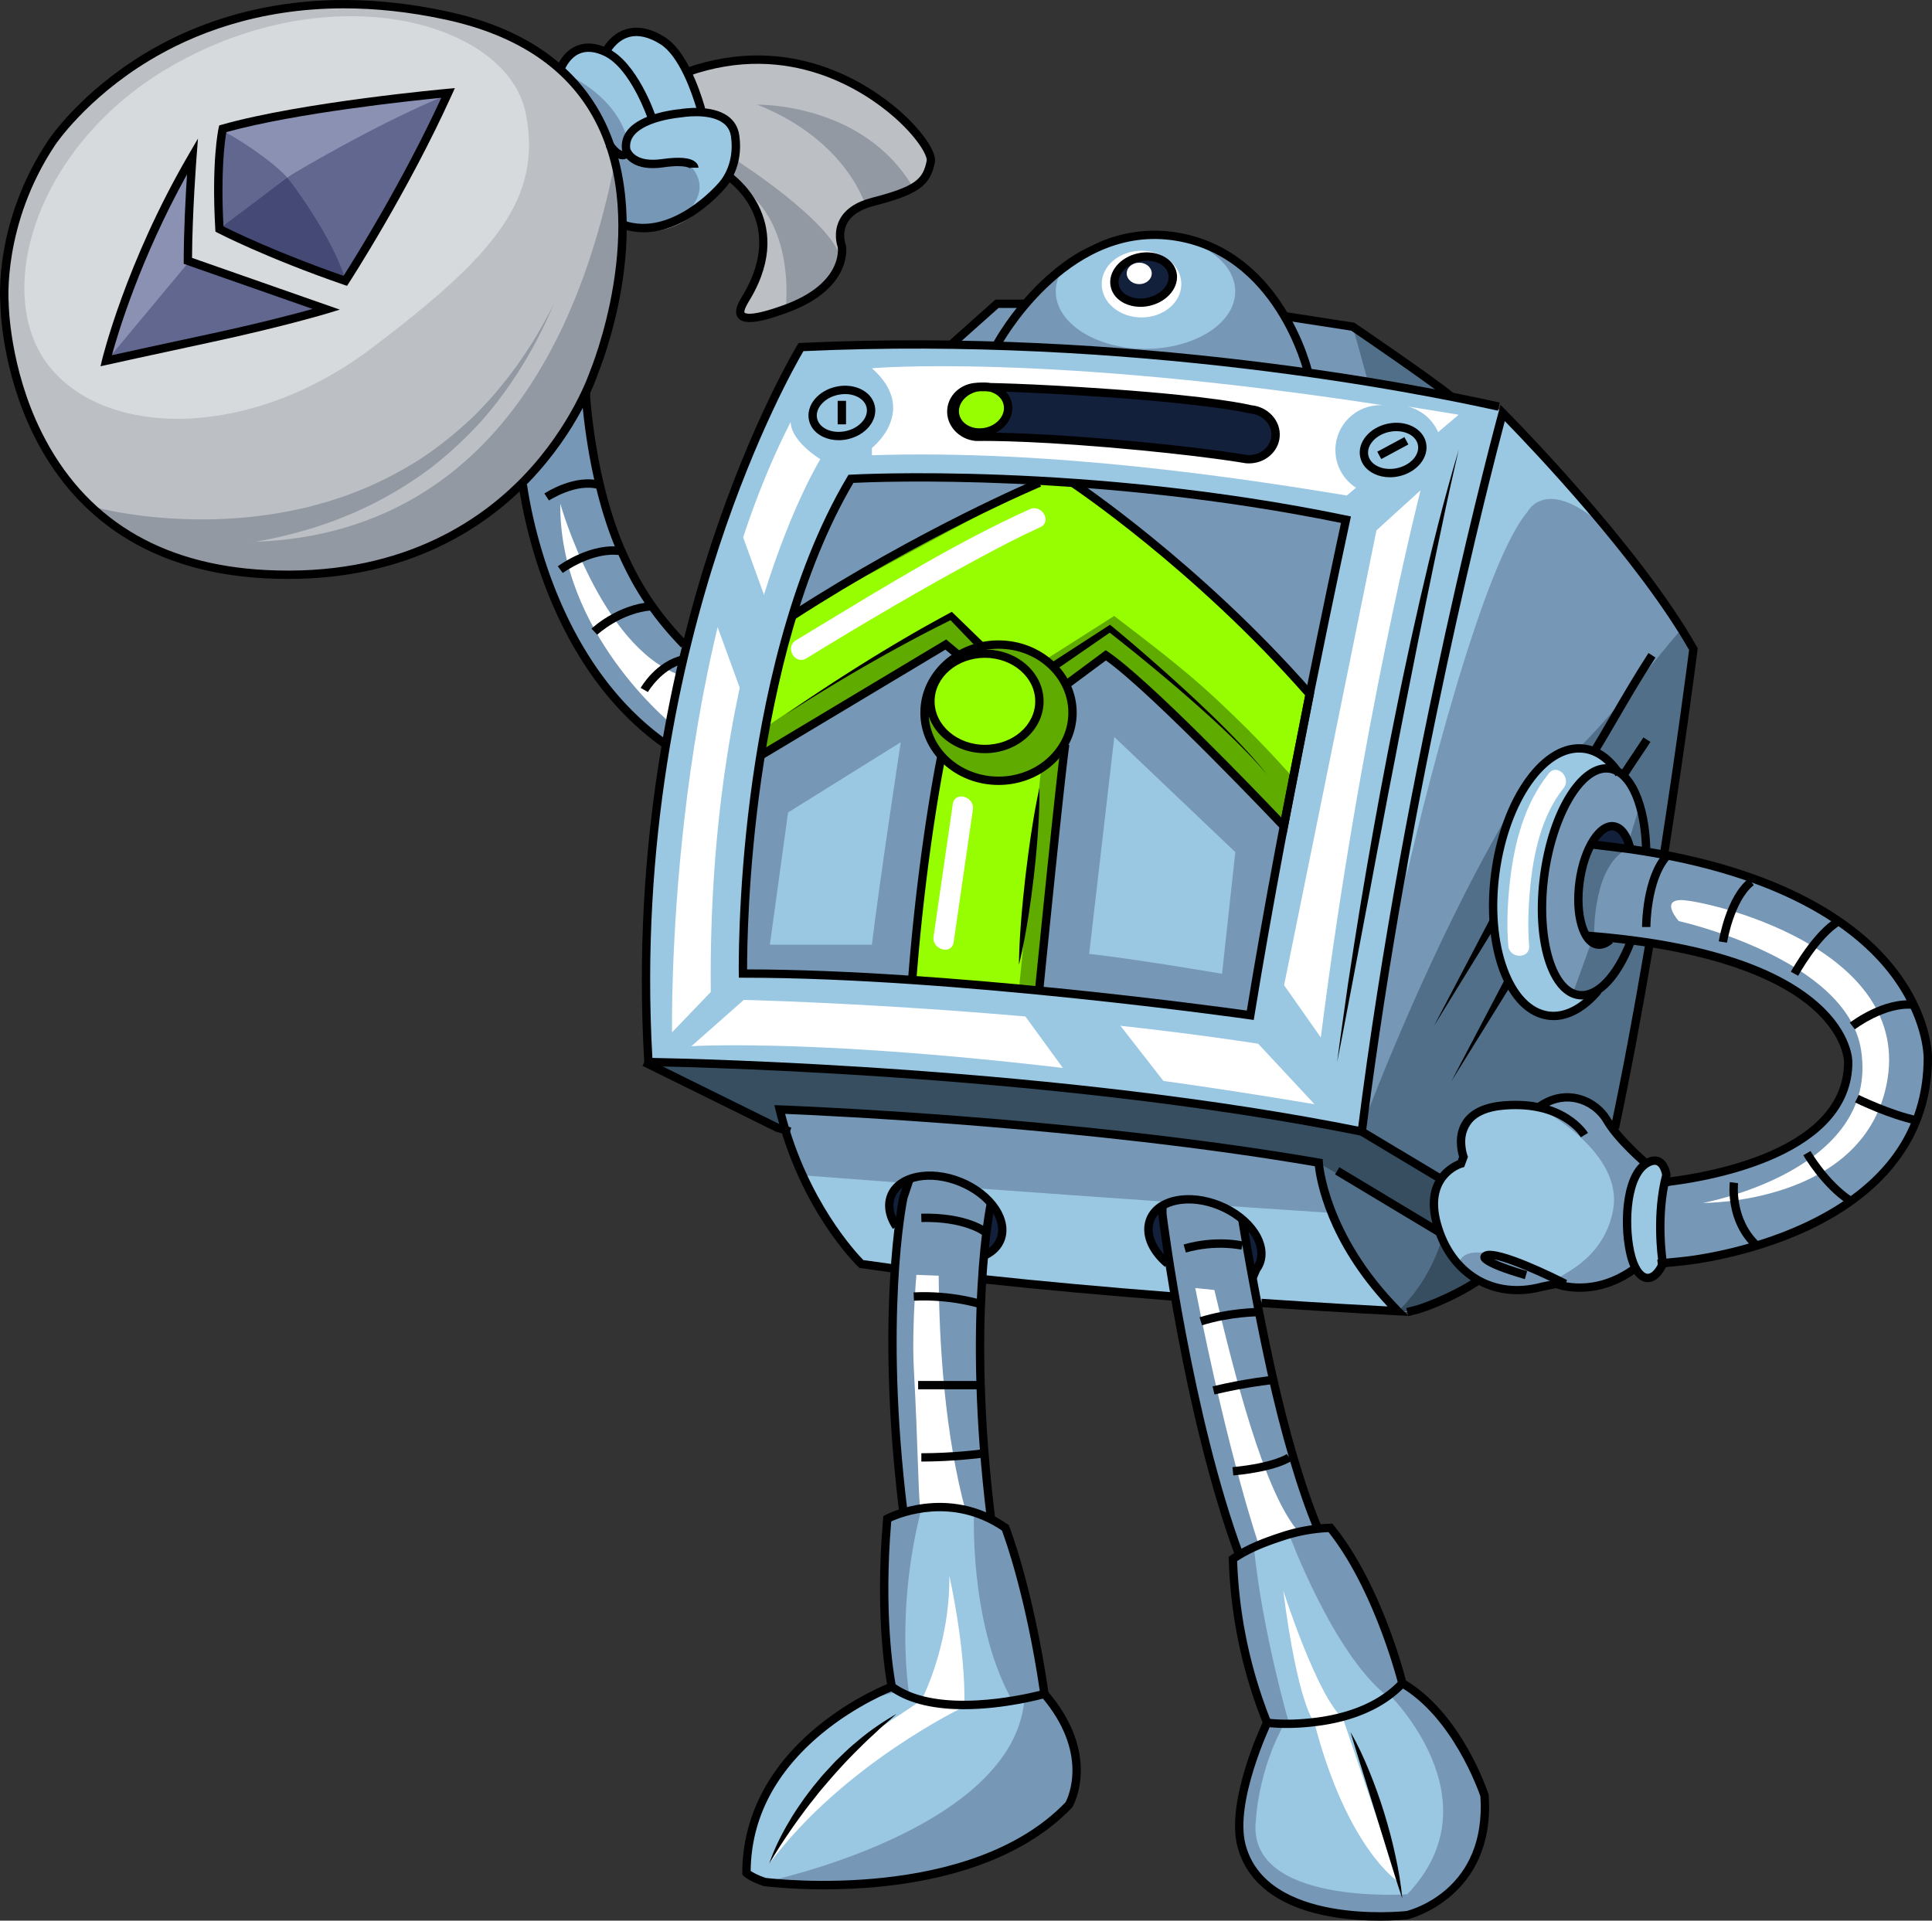 <svg id="Capa_2" data-name="Capa 2" xmlns="http://www.w3.org/2000/svg" viewBox="0 0 925.75 920.4"><rect x="0" y="0" width="925.75" height="920.4" fill="#333333" stroke="none"/><defs><style>.cls-2{fill:#96fe00}.cls-3{fill:#fff}.cls-4{fill:#374e60}.cls-5{fill:#7697b5}.cls-7{fill:#8b91b3}.cls-8{fill:#9399a3}.cls-10{fill:#526f89}.cls-11{fill:#626790}.cls-12{fill:#9ac7e2}.cls-14{fill:#13203c}</style></defs><g id="Capa_2-2" data-name="Capa 2"><path class="cls-5" d="M797.18 410.42s11.27-77.97 14.24-99.36c0 0-28.76-51.93-91.4-113.16l-4.31-3.57-22.34-4.19-45.17-33.59-32.65-5.04s-18.85-34.78-56.44-38.7c-39.74-4.14-67.68 32.78-67.68 32.78h-13.75l-21.87 19.49-72.02 1.26s-27.61 41.76-56.02 142.54c0 0-44.6-43.89-47-121.05 0 0-9.14 25.89-30.77 43.86 0 0 10.72 88.15 69.05 125.06 0 0-15.01 83.47-8.35 152.19l62.01 31.6 5.85 7.92s9.5 29.31 34.15 57.26l14.88 2.08s-3.23 66.06 5.27 116.97c0 0 19.39-7.47 41.95 2.72 0 0-10.82-75.9-2.63-114.36l90.03 8.21s9.98 62.25 31.57 123.79c0 0 15.54-9.42 37.57-12.94 0 0-21.87-52.06-26.92-107.79l69.89 4.38 33.62-14.89.82-.08c12.43 9.02 36.9 1.42 36.9 1.42 26.77 6.06 37.54-8.59 37.54-8.59 5.31 12.47 13.22 1.66 13.22 1.66l.16-2.95 1.88-.18s116.15-5.77 125.04-91.64c0 0 8.48-79.36-126.31-103.11Zm71 131.84c-20.71 19.1-66.29 23.9-69.72 22.74.41-12.16-6.57-9.52-10.67-6.95-.62-1.14-.56-1.88-.56-1.88l-13.41-15.64 16.42-87.84c39.35 2.53 69.64 21.85 69.64 21.85 52.99 33.38 8.3 67.72 8.3 67.72Z"/><path class="cls-5" d="M425.16 727.79s29.43-14.68 56.58 4.35c0 0 13.31 33.18 18.73 79.6 0 0 24.05 24.86 11.74 53.14 0 0-43.53 50.94-149.43 35.61l-5.08-2.97s-4.35-57.08 69.92-89.22c0 0-6.19-41.9-2.46-80.52ZM590.77 747.08s17.36-12.89 46.74-14.9c0 0 20.51 25.92 34.45 74.45 0 0 24.82 12.1 39.38 53.82 0 0 5.43 42.89-37.01 57.3 0 0-69.66 8-79.05-35.29 0 0-5.54-19.11 12.54-57.2 0 0-16.16-25.26-17.04-78.18Z"/><path d="M380.5 294.62s-9.94 22.45-16.28 68.5l88.97-54.23 6.16 5.15s-30.35 16.04-8.41 49.09c0 0-10.16 55.75-15.11 106.4l62.1 5.14 12.35-117.04s8.45-15.46.52-29.46l20.07-14s36.35 31.53 84.68 81.77l11.98-63.28s-61.15-66.85-111.9-100.17l-18.44-.79s-84.07 39.38-116.69 62.93Z" style="fill:#5fab00"/><ellipse class="cls-2" cx="471.88" cy="335.17" rx="26" ry="24"/><path class="cls-2" d="M368.88 347.17s54.02-37.14 85.01-50.57h2.94l12.72 14.57s13.32-8 31.32 5l33-21c14.65 11.3 32.14 24.24 48 39 14.76 13.73 24.9 24.25 36.56 37.16l9.09-38.67s-53.15-59.85-111.9-100.17l-18.44-.79-116.69 62.93-11.62 52.55Z"/><path class="cls-12" d="M715.72 194.32s-153.98-37.8-333.91-27.98c0 0-83.26 141.38-71.09 342.6 0 0 183.17 1.22 341.17 33.22 0 0 35.28-233.54 68.14-344.27l-4.31-3.57ZM598.56 486.84c-71.32-16.32-242.58-20.19-242.58-20.19-2.9-158.52 50.62-237.92 50.62-237.92 130.72-5.44 238.34 21.48 238.34 21.48l-46.38 236.64Z"/><path class="cls-2" d="m450.95 363.12-15.11 106.4 52.43 4.34 10.59-105.63s-27.84 15.84-47.9-5.11Z"/><path class="cls-12" d="M602.7 593.57s5.19 8.6-2.81 17.6l2.41 12.48c39.31 2.98 67.53 4.84 67.53 4.84-26.06-28.68-32.94-47.32-32.94-47.32-16.87-1.1-34.05-2.24-51.1-3.41 6.34 2.73 12.62 7.51 16.91 15.81ZM429.88 588.17s-9-8-2-18c.97-1.39 2.13-2.52 3.4-3.44-29.08-2.16-47.4-3.56-47.4-3.56 14 28 28.85 42.55 28.85 42.55 5.07.67 10.43 1.35 16.02 2.02l1.13-19.57ZM471.46 601.43l-.79 10.88c29.85 3 62.24 5.82 92.06 8.24l-3.23-14.95s-19.65-16.25.66-29.59c-33.73-2.34-66.1-4.67-93.69-6.68 5.5 3.15 11.04 7.74 13.81 14.27 0 0 4.76 12.11-8.81 17.84ZM773.81 368.03s-27.5-2.23-33.71 50.45c0 0-6.29 67.19 23.75 56.93 0 0-14.96 22.75-34.96 3.75s-12.01-63.22-12.01-63.22 6.84-53.78 39.43-56.78c0 0 10.44-2.27 17.51 8.87ZM466.72 724.76s-2.35 51.33 17.16 88.12c0 0-18.62 11.21-48.06 0 0 0-7.25-39.4 5.66-89.81 0 0 14.57-3.21 25.24 1.69ZM617.74 735.38s21.07 57.21 47.1 77.5c0 0-11.24 13.1-47.1 13.2 0 0-12.86-43.91-16.92-84.65l16.92-6.05Z"/><path class="cls-12" d="M366.4 901.88s119.48-24.71 124.48-87.71c0 0-47 .13-59.16-3.15-6.84-1.85-70.22 19.87-74.03 86.51l8.7 4.35ZM664.88 811.17s53 51 9.44 96.59c0 0-77.44 5.41-72.53-35.58 0 0 .94-23.82 14.02-46.91 0 0 26.07.91 49.07-14.09Z"/><path class="cls-3" d="M649.74 233.72c-5.93-3.83-9.86-10.48-9.86-18.06 0-11.87 9.63-21.5 21.5-21.5.5 0 .98.04 1.47.07-163.2-25.06-245.06-17.76-245.06-17.76 22.91 20.31 0 38.19 0 38.19v3.5c86.27-2.83 177.13 10.97 227.56 19.29l4.39-3.73ZM689.1 207.1l9.84-8.35c-8.33-1.4-16.49-2.72-24.47-3.96 6.58 1.6 11.98 6.22 14.64 12.31Z"/><ellipse class="cls-12" cx="548.88" cy="139.67" rx="43" ry="27.5"/><path class="cls-14" d="m429.88 588.17 5.95-23.17s-16.95 7.17-5.95 23.17ZM471.46 601.43l3.37-25.8s15.2 19.06-3.37 25.8ZM556.14 577.76s-14.04 12.26 3.35 27.83l-3.35-27.83ZM595.27 583.81l5.61 27.35s11.78-12.71-5.61-27.35Z"/><path class="cls-10" d="m376.01 540.54-2.4-8.86s168.23 8.3 257.75 25.39l12.96 6.09 45.45 27.3s-5.73-17.63.69-25.46l-38.58-22.83s-173.34-31.45-341.17-33.22l65.29 31.6Z"/><path class="cls-10" d="M631.36 557.08s6.4 49.3 42.96 71.7c0 0 19.68-4.18 33.62-14.89 0 0-15.28-9.12-18.17-23.42 0 0-41.93-26.47-58.41-33.38Z"/><path class="cls-4" d="m310.72 508.94 65.29 31.6-2.4-8.86s135.23 5.3 257.75 25.39l58.41 33.38s-6.73-15.63.69-25.46l-38.58-22.83s-96.34-26.45-341.17-33.22Z"/><path class="cls-14" d="M470.28 209.3s73.11 2.68 127.85 10.77c0 0 15.42-1.4 13.09-12.15s-11.06-11.64-11.06-11.64-81.65-11.61-122.46-9.36c0 0 14.98 11.52-7.42 22.38Z"/><path class="cls-10" d="m648.21 156.55 7.32 26.44 37.85 7.15-45.17-33.59z"/><path class="cls-3" d="m581.88 618.17-9.15-.92c16.22 82.28 30.54 123.3 30.54 123.3l19.13-6.27c-16.74-18.98-31.01-76.09-40.52-116.11ZM439.1 610.91c-1.33 16.79-1.86 33.31-1.21 45.26 2 37 1.9 53.78 3 67 .11 1.36 9.4-.71 16.46.49 3.34.57 5.54 1.11 5.54 1.11-10.29-37.6-12.89-81.29-13.1-113.44l-10.69-.41ZM268.47 241.39s19.26 68.12 56.83 81.95l-3.74 23.38s-53.68-43.55-53.09-105.33ZM804.42 441.4s-8.91-9.92 1-10.08c10.46-.16 112.5 22.17 98.46 88.84-12 57-87.9 56.3-87.9 56.3s84.84-15.29 75.78-73.29c-6.88-44-87.34-61.77-87.34-61.77Z"/><ellipse class="cls-2" cx="469.88" cy="196.03" rx="14" ry="11"/><path class="cls-10" d="M771.1 364.87c18.21 9.71 16.79 43.29 16.79 43.29l8.3 1.66c8.83-55.19 15.24-98.77 15.24-98.77l-5.77-9.55c-16.76 19.66-31.76 39.66-49.76 57.66 8-1 15.21 5.71 15.21 5.71ZM781.07 450.5a27.1 27.1 0 0 1-.53 2.2c-3.74 13.2-16.7 22.72-16.7 22.72-8.04 14.25-24.98 10.58-24.98 10.58-37.01-15.17-18.85-90.06-18.85-90.06 1.03-2.34 2.06-4.52 3.09-6.59-40.47 68.96-71.22 152.83-71.22 152.83l38.58 22.83 83.35-24.46c5.27-28.1 10.69-59.5 15.71-89.83-4.7 1.05-8.46-.21-8.46-.21Z"/><path class="cls-12" d="M798.46 566.57s-.77-13.62-10.67-8.51l-16.9-17.89s-8-21-33-9c0 0-37-10.96-37 23 0 3-26.28 10.69-7.14 45.85 0 0 11.18 20.3 41.66 18.22l10.25-3.01s19.18 7.2 37.21-6.93c0 0 9.4 11.24 13.71-2.95 0 0-1.54-24.38 1.88-38.78Z"/><path class="cls-3" d="M614.88 762.17s16.14 50.5 28.57 61.25l26.73 78.46s-24.6-15.52-40.45-76.62c0 0-7.85-8.09-14.85-63.09ZM368.58 893.17s18.99-44.62 63.15-71.81l9.75-6.56s13.77-25.96 13.41-59.64c0 0 8 35 7.18 62.69 0 0-57.79 27.32-93.49 75.32ZM378.88 202.17s-1 8 14.19 17.91c0 0-54.19 87.09-52.49 255.29l-18.56 19.34s-3.14-175.54 56.86-292.54ZM629.88 529.17l-27-29c-117-18-246.49-21-246.49-21l-25.08 22.17s96.58-6.17 298.58 27.83Z"/><path class="cls-12" d="m485.7 479.37 28.17 38.69 50.56 8.88-35.5-45.57-43.23-2zM361.53 348.98l-19.87-54.5 13.22-40.31 16.71 46.05-10.06 48.76zM673.88 419.93s33.17-145.63 58.09-174.7c0 0 9.77-19.88 41.84 12.03l-53.79-59.37s-39.14 148.8-46.14 222.04Z"/><path class="cls-3" d="m659.53 254.17 21.17-19.24s-28.81 112.24-47.81 262.24l-17.6-25.05 44.25-217.95Z"/><ellipse class="cls-3" cx="546.97" cy="136.14" rx="19.08" ry="15.98"/><ellipse class="cls-14" cx="548.38" cy="133.67" rx="14.5" ry="11.5"/><ellipse class="cls-3" cx="545.88" cy="131.02" rx="6" ry="5.14"/><path d="M8.16 102.99s12.6-59.65 90.16-89.24c0 0 92.74-36.37 170.15 19.52l60.72 1.26s72.44-26.8 116.56 40.42c0 0 3.94 17.03-33.97 24.13 0 0-10.89 3.85-8.4 18.97s-16.21 29.47-45.86 34.29c0 0-7.61.83 5.87-22.17 0 0 10.25-28.34-15.64-44.67 0 0-19.93 35.58-49.41 22.13 0 0 2.07 93.59-65.2 138.57S93.15 269.89 93.15 269.89s-63.18-6.06-86.73-94.39c0 0-11-32.68 1.72-72.5Z" style="fill:#bcbfc4"/><path class="cls-12" d="M268.47 33.27s7.11-15.65 21.76-8.38c0 0 11.33-20.86 29.99-3.29 0 0 12.43 14.76 15.54 32.16 0 0 24.68-1.68 13.9 29.36 0 0-10.33 18.74-30.78 25.04s-20.52-.55-20.52-.55 1.7-48.24-29.89-74.35Z"/><path d="M81.99 31.77C17.62 68.82-3.75 139.43 22.82 174.57c26.57 35.14 96.12 36.99 155.36-7.8 59.25-44.8 81.7-71.6 73.75-112.4-8.43-43.28-91.89-67.53-169.94-22.6Z" style="fill:#d7dadd"/><path class="cls-3" d="M732.71 453.2c-.74-9.15-.39-18.48.47-27.6 1.56-16.53 5.43-34.62 16.02-47.89 3.97-4.98-3.06-12.1-7.07-7.07-11.71 14.68-16.47 33.15-18.58 51.5-1.18 10.24-1.66 20.78-.83 31.07.51 6.37 10.52 6.43 10 0Z"/><path class="cls-14" d="m781.07 406.25-18.51-2.01s12.7-19.9 18.51 2.01Z"/><path class="cls-10" d="M763.88 447.12s-.62-33.78 17.19-40.87l-18.51-2.01s-13.06 21.83-3.37 42.88c0 0 1.69 5.95 4.69 0Z"/><path class="cls-10" d="m785.51 386.62-4.44 14.49v5.14l8.46 1.97-4.02-21.6zM762.56 451.36l-8.82 24.39s19.52 6.09 27.33-25.25l-18.51.86Z"/><path class="cls-4" d="M669.82 628.49a82.001 82.001 0 0 0 14.06-18.32c3.61-6.41 5.84-12.4 7.25-17.24 1.2 2.66 2.93 5.63 5.05 8.87 3.09 4.7 7.29 9.94 11.76 12.08 0 0-20.18 15.94-38.12 14.61Z"/><path class="cls-3" d="M386.41 315.48c27.46-16.84 55.28-33.23 83.64-48.51 9.32-5.02 18.71-9.93 28.36-14.3 5.85-2.65.78-11.27-5.05-8.63-35.41 16.02-68.95 36.8-102.18 56.85-3.28 1.98-6.55 3.96-9.81 5.96-5.48 3.36-.46 12.01 5.05 8.63ZM456.97 451.49l9.21-63.54c.91-6.29-8.72-9.01-9.64-2.66l-9.21 63.54c-.91 6.29 8.72 9.01 9.64 2.66Z"/><path class="cls-11" d="M137.64 84.9s21.95 32.11 28.1 49.69l48.57-89.15s-33.91 10.21-76.67 39.47Z"/><path d="M104.59 109.9s17.31-13.76 33.05-25c0 0 21.45 27.61 28.1 49.69 0 0-50.94-18.45-61.15-24.68Z" style="fill:#454975"/><path class="cls-11" d="M104.59 109.9s24.81-18.26 33.05-25c0 0-12.76-14.74-31.76-22.74l-1.3 47.74Z"/><path class="cls-7" d="M137.64 84.9s42.59-25.7 76.67-39.47c0 0-64.92 4.23-108.42 16.73 0 0 19.01 9.98 31.76 22.74Z"/><path class="cls-11" d="M90.03 123.91s34.85 14.26 65.85 23.26c0 0-53.23 15.82-104.11 24.91 0 0 7.41-34.43 38.26-48.17Z"/><path class="cls-7" d="m92.38 76.67-2 49-39.52 47.5s13.52-55.5 41.52-96.5Z"/><path class="cls-8" d="M51.88 249.17s193 74 242.53-170.38c0 0 23.34 108.49-65.79 170.53 0 0-95.74 59.84-176.74-.16ZM352.6 76.67s45.51 28.99 50.4 47.24c0 0-3.01 15.91-26.56 24.08 0 0 6.21-47.17-28.67-62.5l4.84-8.83ZM362.88 50.17s50.76-1.13 74.7 39.77c0 0-3.41 2.32-22.62 9.13 0 0-8.67-31.65-52.08-48.9Z"/><path class="cls-8" d="M227.31 199.13c-7.84 7.55-16.29 14.4-25.27 20.41-9.1 5.85-18.66 10.89-28.59 15.01l-7.52 2.92-7.66 2.52c-1.27.44-2.56.79-3.86 1.14l-3.88 1.06c-2.57.76-5.21 1.29-7.82 1.88-10.48 2.29-21.13 3.73-31.82 4.39-10.69.66-21.42.56-32.07-.24-5.32-.42-10.63-.97-15.88-1.76-1.32-.18-2.62-.4-3.93-.62-1.31-.21-2.61-.44-3.9-.69-1.3-.23-2.57-.51-3.85-.77-1.23-.27-2.59-.58-3.61-.85l-.88 3.8c8.13 7.18 20.7 12.9 27.45 15.67 1.32.04 2.64.06 3.96.08 11.35.11 22.69-.5 33.92-1.93s22.35-3.67 33.22-6.79c2.71-.79 5.44-1.53 8.1-2.5l4.01-1.37c1.34-.45 2.67-.91 3.98-1.46l7.86-3.16 7.68-3.56a189.583 189.583 0 0 0 28.78-17.55c8.92-6.84 17.16-14.45 24.68-22.69 14.8-16.71 26.34-35.94 34.88-56.23-9.84 19.71-22.5 37.95-37.96 53.29Z"/><path class="cls-12" d="m377.61 389.34 54.01-33.67s-10.41 68.06-13.82 97.03h-48.91l8.72-63.36ZM521.88 457.16l12.05-104 57.99 55.17-6.35 58.31s-43.95-7.48-63.69-9.49Z"/><path class="cls-5" d="M299.27 109.29s22.61 1.88 32.2-10.22-2.27-21.08-2.27-21.08-22.89 3.73-27.1-3.05-7.68 3.84-7.68 3.84 6.24 16.62 4.86 30.5Z"/><path class="cls-5" d="M270.83 35.33s23.46 9.31 29.76 31.08c0 0 2.29 18.13-8.71 1.95 0 0-7.1-22.86-21.05-33.02ZM737.88 531.17s40.48 20.81 35 49c-7 36-50.31 32.94-14 37 11.02 1.23 23.98-8.87 23.98-8.87s-10.18-29.35 4.92-50.24c0 0-12.9-12.89-17.9-21.89 0 0-12-17-32-5Z"/><path class="cls-5" d="M745.75 613.12s-42.76-23.1-46.81-7.53c0 0 20.67 23.48 46.81 7.53Z"/><path d="m775.77 540.96-3.91-.83c5.35-25.23 10.87-54.59 16.4-87.26l3.94.67c-5.54 32.73-11.07 62.14-16.43 87.42ZM689.44 566.72l-39.06-23.41.16-1.29c22.57-179.24 67.11-343.01 67.55-344.65l.91-3.32 2.43 2.43c.63.63 63.63 63.88 91.73 113.59l.33.58-.08.66c-.05.43-5.59 44.06-14.25 99.42l-3.95-.62c8.06-51.59 13.42-92.98 14.14-98.64-24.82-43.59-76.49-97.57-88.3-109.67-6.44 24.22-45.59 175.18-66.38 339.43l36.83 22.07-2.06 3.43Z"/><path d="M766.27 454.7c-.34 0-.68-.02-1.02-.07-4.16-.56-7.49-4.44-9.35-10.92-1.71-5.93-2.07-13.51-1.01-21.35 2.29-17 10.42-29.47 18.54-28.37 4.36.59 7.76 4.76 9.58 11.75l-3.87 1.01c-1.34-5.16-3.68-8.45-6.24-8.79-4.96-.67-11.94 9.41-14.04 24.94-.98 7.3-.67 14.3.89 19.71 1.38 4.79 3.58 7.73 6.04 8.06 1.38.18 2.86-.41 4.42-1.78l2.63 3.01c-2.11 1.85-4.36 2.8-6.57 2.8Z"/><path d="M758.02 478.95c-.58 0-1.17-.04-1.75-.12-14.5-1.96-22.53-28.19-18.28-59.73 4.25-31.54 18.95-54.71 33.44-52.76 11.37 1.53 19.16 18.55 19.39 42.33l-4 .04c-.2-21.38-6.75-37.17-15.92-38.41-11.88-1.6-25.12 20.99-28.94 49.33-3.82 28.34 2.98 53.63 14.85 55.23 7.63 1.04 16.52-8.44 22.62-24.13l3.73 1.45c-6.59 16.94-15.87 26.77-25.14 26.77Z"/><path d="M744.37 488.84c-.91 0-1.82-.06-2.72-.18-9.85-1.33-18.06-9.59-23.12-23.26-4.9-13.24-6.31-30.12-3.97-47.52 2.35-17.4 8.17-33.3 16.41-44.77 8.5-11.84 18.59-17.63 28.45-16.3 6.98.94 13.24 5.44 18.1 13.01l-3.37 2.16c-4.21-6.55-9.49-10.42-15.27-11.2-17.67-2.39-35.76 23.48-40.36 57.65-2.26 16.76-.93 32.95 3.75 45.6 4.52 12.22 11.59 19.56 19.9 20.68 7.24.98 15.08-3.01 22.01-11.25l3.06 2.58c-7.03 8.35-15.06 12.82-22.88 12.82Z"/><path d="m765.6 361.2-3.42-2.07c3.27-5.42 6.49-10.94 9.6-16.28 5.7-9.77 11.59-19.87 18.12-29.92l3.35 2.18c-6.48 9.96-12.35 20.02-18.02 29.75-3.12 5.35-6.35 10.88-9.64 16.33ZM779.67 372.39l-3.39-2.12c1.45-2.31 3.89-5.95 6.25-9.46 1.93-2.88 3.76-5.59 4.94-7.43l3.37 2.16c-1.2 1.88-3.04 4.61-4.98 7.5-2.34 3.49-4.77 7.1-6.18 9.35ZM798 568.71l-.82-3.92 2.91-.6c19.59-2.43 83.51-13.61 83.51-55.25 0-.15-.08-12.33-15.16-25.55-14.14-12.39-44.6-28.19-109.4-33.1l.3-3.99c53.26 4.04 90.99 15.62 112.14 34.44 16.18 14.4 16.12 27.68 16.12 28.24 0 44.82-66.43 56.61-86.94 59.17l-2.66.56Z"/><path d="m794.54 607.58-.41-3.98 13.6-1.4c.29-.03 29.04-3.01 57.35-16.34 37.6-17.7 56.67-44.3 56.67-79.06 0-.22 0-19.58-17.17-41.17-15.93-20.03-50.32-46.13-123.64-56.73l-18.18-2.24.49-3.97 18.22 2.25c74.89 10.82 110.1 37.77 126.45 58.47 17.91 22.67 17.84 42.58 17.83 43.42 0 35.93-20.42 64.54-59.05 82.7-28.93 13.6-58.27 16.63-58.56 16.66l-13.59 1.4Z"/><path d="M786.82 444.25c0-.95.05-23.48 10.12-35.14l3.03 2.61c-9.09 10.52-9.15 32.29-9.15 32.51h-4ZM827.54 451.73l-3.95-.62c.14-.88 3.51-21.54 14.29-30.09l2.48 3.13c-9.56 7.57-12.79 27.38-12.83 27.58ZM861.63 467.61l-3.51-1.92c.43-.79 10.76-19.5 21.96-26.01l2.01 3.46c-10.24 5.95-20.37 24.29-20.47 24.48ZM888.8 493.26l-2.44-3.17c.64-.5 15.94-12.12 30.76-10.58l-.41 3.98c-13.19-1.37-27.77 9.66-27.91 9.78ZM917.88 538.83c-12.91-2.7-28.35-10.22-29-10.54l1.76-3.59c.16.08 15.65 7.62 28.06 10.22l-.82 3.92ZM885.45 577.07c-12.36-8.02-21-22.84-21.36-23.47l3.46-2c.08.15 8.53 14.62 20.07 22.11l-2.18 3.36ZM840.4 598.38c-13.77-12.82-11.63-31.11-11.54-31.88l3.97.5c-.02.17-1.95 17.05 10.29 28.45l-2.72 2.93ZM789.56 614.42c-.24 0-.47-.01-.68-.04-4.46-.49-7.93-5.48-9.76-14.04-3.34-15.62-1.62-40.08 10.3-45.36 3.04-1.35 5.24-.75 6.55 0 3.64 2.06 4.39 7.26 4.47 7.85l.05.38-.1.38c-5.18 19.62-1.67 41.46-1.63 41.68l.1.6-.26.56c-3.1 6.76-6.78 7.99-9.05 7.99Zm3.35-56.24c-.46 0-1.07.11-1.87.47-9.48 4.2-11.06 26.63-8.01 40.86 1.65 7.71 4.42 10.69 6.29 10.9 1.74.19 3.74-1.71 5.4-5.12-.57-3.82-3.11-23.65 1.7-42.31-.23-1.21-.97-3.71-2.42-4.52-.16-.09-.49-.28-1.09-.28Z"/><path d="M787.53 559.11c-.56-.48-13.75-11.75-19.24-21.23-2.75-4.75-7.65-8.32-13.1-9.55-3.82-.86-9.73-.95-16.17 3.49l-2.27-3.29c7.64-5.26 14.72-5.13 19.32-4.09 6.51 1.47 12.38 5.74 15.68 11.45 5.15 8.88 18.24 20.08 18.37 20.19l-2.59 3.05Z"/><path d="M727.14 620.21c-19.05 0-34.92-12.51-40.6-33.35-5.93-21.75 8.04-29.19 11.98-30.82l.62-1.69c-.75-2.44-2.65-10.4 1.67-17.14 3.57-5.57 10.34-8.77 20.15-9.5 29.19-2.19 39.52 14.51 39.95 15.22l-3.43 2.06c-.38-.62-9.64-15.28-36.22-13.29-8.47.63-14.21 3.21-17.07 7.65-3.99 6.2-1.09 14.27-1.06 14.35l.25.69-1.78 4.85-.97.28c-.65.2-16.03 5.1-10.25 26.3 6.35 23.27 25.62 34.88 47.96 28.87l.12-.03 7.37-1.51.56.23c.69.27 17.23 6.62 36.12-7.3l2.37 3.22c-18.94 13.97-35.98 9.19-39.4 8.01l-6.17 1.26c-4.16 1.11-8.25 1.65-12.2 1.65Z"/><path d="M749.1 617c-10.67-5.43-26.31-12.32-33.24-13.5 3.61 1.69 10.1 3.95 15.9 5.62l-1.11 3.84c-21.23-6.12-21.3-9.14-21.32-10.42-.01-.62.2-2.13 2.44-2.88 6.98-2.32 33.83 11.06 39.14 13.77l-1.82 3.56ZM401.83 210.95c-2.63 0-5.18-.54-7.41-1.59-3.62-1.71-6.04-4.55-6.79-8.01s.25-7.05 2.82-10.12c2.45-2.91 6.07-5.02 10.19-5.92 4.12-.9 8.29-.51 11.73 1.12 3.62 1.71 6.04 4.55 6.79 8.01.76 3.46-.25 7.05-2.82 10.12-2.45 2.91-6.07 5.02-10.19 5.92-1.44.32-2.9.47-4.32.47Zm3.13-22.11c-1.14 0-2.3.13-3.47.38-3.26.71-6.1 2.34-7.99 4.59-1.76 2.09-2.46 4.47-1.98 6.69s2.12 4.08 4.59 5.25c2.65 1.25 5.91 1.54 9.17.83s6.1-2.34 7.99-4.59c1.76-2.09 2.46-4.47 1.98-6.69s-2.12-4.08-4.59-5.25c-1.7-.8-3.66-1.21-5.7-1.21ZM665.98 228.71c-2.63 0-5.18-.54-7.41-1.59-3.62-1.71-6.04-4.55-6.79-8.01-.76-3.46.25-7.05 2.82-10.12 2.45-2.91 6.07-5.02 10.19-5.92 4.12-.9 8.29-.51 11.73 1.12 3.62 1.71 6.04 4.55 6.79 8.01 1.52 6.94-4.32 14.13-13.02 16.04-1.44.32-2.9.47-4.32.47Zm3.13-22.11c-1.14 0-2.3.13-3.47.38-3.26.71-6.1 2.34-7.99 4.59-1.76 2.09-2.46 4.47-1.98 6.69.49 2.22 2.12 4.08 4.59 5.25 2.65 1.25 5.91 1.54 9.17.83 6.54-1.43 11.01-6.49 9.96-11.27-.49-2.22-2.12-4.08-4.59-5.25-1.7-.8-3.66-1.21-5.7-1.21Z"/><path d="M652.13 544.22c-151.51-30.62-339.55-33.26-341.44-33.28l-1.86-.02-.11-1.86c-6.3-105.49 13.97-193.31 32.08-248.4 19.64-59.73 41.09-95.02 41.3-95.37l.55-.9 1.06-.05c158.49-7.47 296.43 19.99 334.93 28.58l-.87 3.9c-38.29-8.55-175.25-35.81-332.8-28.54-3.43 5.84-22.65 39.69-40.42 93.76-17.88 54.41-37.87 140.95-31.95 244.93 20.04.35 196.54 4.27 340.31 33.33l-.79 3.92Z"/><path d="M698.93 215.65c-2.79 12.15-5.53 24.31-8.03 36.51-2.61 12.18-5.11 24.39-7.63 36.59l-3.71 18.31-3.64 18.33c-2.39 12.23-4.87 24.43-7.16 36.68l-3.57 18.34-3.47 18.36c-2.42 12.22-4.57 24.49-6.97 36.72l-6.95 36.73-3.51 18.36-1.75 9.18-1.83 9.17 1.23-9.27 1.3-9.26 2.62-18.52c1.9-12.32 3.78-24.65 5.81-36.95 4.07-24.6 8.42-49.16 13.17-73.64 1.19-6.12 2.39-12.24 3.64-18.35 1.25-6.11 2.44-12.23 3.74-18.33l3.92-18.29c1.33-6.09 2.71-12.17 4.09-18.25 5.57-24.31 11.57-48.54 18.7-72.44ZM717.45 442.39l-30.36 49.28 26.89-51.26 3.47 1.98zM724.62 471.16l-29.12 46.9 25.65-48.89 3.47 1.99zM598.42 222.07c-.44 0-.88-.02-1.33-.06l-.18-.02c-.22-.04-22.78-3.97-66.06-7.62-42.67-3.6-62.77-3.04-62.96-3.04h-.22c-3.94-.33-7.55-2.06-10.16-4.9-2.65-2.88-3.94-6.52-3.63-10.26.63-7.65 7.79-13.33 16-12.69 1.47 0 21.83.09 63.69 3.08 48.11 3.44 64.11 7.16 65.99 7.63 3.88.36 7.42 2.09 9.99 4.88 2.65 2.88 3.94 6.52 3.63 10.26-.6 7.26-7.08 12.74-14.75 12.74Zm-.91-4.03c6 .44 11.23-3.59 11.68-9.04.22-2.61-.7-5.17-2.58-7.22-1.92-2.09-4.6-3.38-7.54-3.62l-.34-.06c-.15-.04-15.59-3.98-65.43-7.55-43.15-3.09-63.33-3.09-63.48-3.07h-.17c-6.02-.51-11.32 3.55-11.77 9.02-.22 2.61.7 5.17 2.58 7.22 1.9 2.07 4.54 3.35 7.44 3.61 1.75-.04 22.09-.42 63.3 3.05 42.04 3.55 64.66 7.37 66.32 7.65Z"/><path d="M469.39 209.26c-6.6 0-12.35-3.92-13.64-9.8-.75-3.42.1-6.96 2.4-9.97 2.22-2.9 5.55-4.96 9.37-5.8 8.01-1.75 15.76 2.46 17.29 9.4 1.52 6.94-3.76 14.01-11.77 15.76-1.23.27-2.45.4-3.64.4Zm1.8-21.96c-.92 0-1.86.1-2.81.31-2.9.63-5.4 2.17-7.05 4.32-1.57 2.05-2.17 4.42-1.67 6.68 1.05 4.78 6.67 7.63 12.52 6.35 5.86-1.28 9.77-6.22 8.72-11-.88-4.01-4.96-6.66-9.71-6.66Z"/><path transform="rotate(-59.01 665.318 575.747)" d="M663.24 547.12h4v57.23h-4z"/><path d="m378.01 544.18-6.17-1.85-63.99-31.59 1.77-3.59 63.84 31.52 5.68 1.67-1.13 3.84zM546.42 147.04c-2.63 0-5.18-.54-7.41-1.59-3.62-1.71-6.04-4.55-6.79-8.01-.76-3.46.25-7.05 2.82-10.12 2.45-2.91 6.07-5.02 10.19-5.92 8.7-1.91 17.01 2.19 18.53 9.13 1.52 6.94-4.32 14.13-13.02 16.04-1.44.32-2.9.47-4.32.47Zm3.14-22.11c-1.13 0-2.3.12-3.48.38-3.26.71-6.1 2.34-7.99 4.59-1.76 2.09-2.46 4.47-1.98 6.69.49 2.22 2.12 4.08 4.59 5.25 2.65 1.25 5.91 1.54 9.17.83 6.54-1.43 11.01-6.49 9.96-11.27-.86-3.92-5.16-6.46-10.29-6.46Z"/><path d="M624.92 179.1c-.13-.58-13.8-57.81-64-64.09-50.25-6.28-81.15 50.44-81.46 51.01l-3.53-1.88c.33-.61 8.12-15.08 22.52-28.97 19.21-18.53 40.98-26.87 62.96-24.12 21.97 2.75 40.6 15.25 53.88 36.17 9.97 15.7 13.39 30.37 13.53 30.99l-3.9.89Z"/><path d="M694.22 191.67c-8.62-7.2-42.8-30.51-46.76-33.21l-32.2-4.97.61-3.95 33.09 5.11.37.25c1.56 1.06 38.19 25.97 47.45 33.71l-2.56 3.07ZM457.16 166.57l-2.66-2.98 22.44-20h14.5v4h-12.98l-21.3 18.98zM471.94 360.93c-15.5 0-28.11-11.15-28.11-24.85s12.61-24.85 28.11-24.85 28.11 11.15 28.11 24.85-12.61 24.85-28.11 24.85Zm0-45.7c-13.3 0-24.11 9.35-24.11 20.85s10.82 20.85 24.11 20.85 24.11-9.35 24.11-20.85-10.82-20.85-24.11-20.85Z"/><path d="M478.46 376.16c-20.66 0-37.46-15.54-37.46-34.64s16.8-34.64 37.46-34.64 37.46 15.54 37.46 34.64-16.8 34.64-37.46 34.64Zm0-65.28c-18.45 0-33.46 13.75-33.46 30.64s15.01 30.64 33.46 30.64 33.46-13.75 33.46-30.64-15.01-30.64-33.46-30.64ZM473.07 603.22l-1.75-3.6c2.98-1.45 5.12-3.6 6.18-6.21 3.42-8.45-4.69-19.74-18.1-25.18-13.4-5.43-27.1-2.98-30.52 5.47-1.55 3.83-.74 8.44 2.28 12.99l-3.33 2.21c-3.77-5.68-4.71-11.62-2.65-16.7 4.25-10.49 20.28-13.94 35.73-7.68 15.45 6.26 24.56 19.89 20.3 30.39-1.43 3.54-4.25 6.41-8.13 8.3ZM602 613.21l-3.67-1.59 1.88-4.33.14-.19c.54-.72.98-1.51 1.32-2.34 3.42-8.45-4.7-19.74-18.1-25.18-6.63-2.69-13.52-3.53-19.4-2.36-5.57 1.11-9.52 3.89-11.12 7.83-2.29 5.66.75 13.12 7.75 19.02l-2.58 3.06c-8.48-7.14-11.88-16.17-8.88-23.58 2.12-5.23 7.11-8.87 14.05-10.25 6.63-1.32 14.33-.4 21.68 2.58 15.45 6.26 24.56 19.89 20.3 30.39-.43 1.07-1 2.09-1.68 3.03l-1.7 3.91ZM562.07 623.32c-32.85-2.55-63.16-5.32-90.09-8.21l.43-3.98c26.89 2.89 57.16 5.65 89.97 8.2l-.31 3.99Z"/><path d="m674.87 630.58-5.15-.25c-.27-.01-27.2-1.35-65.42-3.94l.27-3.99c28.54 1.94 50.78 3.17 60.3 3.67-29.11-31.15-34.05-60.1-34.84-67.19-108.75-18.64-234.11-24.29-253.83-25.09 10.79 41.63 34 66.5 37.48 70.05 4.55.66 9.32 1.33 14.2 1.98l-.53 3.96c-5.13-.69-10.15-1.38-14.91-2.08l-.63-.09-.46-.44c-1.14-1.09-28.12-27.36-39.68-75.01l-.62-2.56 2.63.09c1.39.05 140.13 5.05 258.55 25.51l1.57.27.09 1.59c.02.34 2.33 34.55 37.36 69.86l3.63 3.66Z"/><path d="m674.83 630.71-1.01-3.87 5.48-1.43c.05-.02 14.44-4.55 27.54-13.2l2.2 3.34c-13.59 8.97-28.04 13.52-28.65 13.71l-5.57 1.45ZM600.76 488.78l-1.94-.28c-1.4-.2-140.6-19.96-241.98-19.96h-2.8l-.04-1.96c0-.37-.6-37.12 5.49-84.56 5.62-43.84 18.26-106.08 46.54-153.59l.54-.91 1.06-.06c1.11-.07 112.69-6.24 237.72 19.62l1.98.41-.43 1.97c-.29 1.31-28.77 132.31-45.83 237.38l-.32 1.94Zm-242.77-24.24c94.99.14 222.24 17.34 239.45 19.73 15.95-97.75 41.51-216.94 45.12-233.68-117.2-23.96-222.03-19.76-233.64-19.19-49.55 84.19-50.97 215.54-50.93 233.15Z"/><path d="m616.39 400.13-2.67-2.83c-.62-.66-61.21-64.69-83.8-80.81l-17.91 13.28-2.38-3.21 20.2-14.98 1.17.8c19.63 13.32 70.54 66.33 82.95 79.37l11.44-58.51C571.96 272.39 513.41 233.39 512.83 233l2.21-3.34c.59.39 60.06 40.01 114.02 101.68l.65.74-13.3 68.06ZM365.25 363.91l-2.06-3.43c43.52-26.11 88.97-53.32 88.97-53.32l1.22-.73 7.26 6.06-2.56 3.07-5.08-4.24c-7.51 4.49-48.41 28.98-87.75 52.58ZM380.67 296.89l-2.17-3.36c62.66-40.5 118.23-63.82 118.78-64.05l1.54 3.69c-.55.23-55.81 23.42-118.15 63.72Z"/><path d="m468.86 311.17-14.2-14.81 1.91.3c-6.88 3.42-13.74 6.89-20.51 10.55-6.78 3.63-13.51 7.36-20.19 11.2a864.26 864.26 0 0 0-19.89 11.75c-6.58 4.01-13.11 8.09-19.57 12.3 6.3-4.44 12.69-8.75 19.13-12.99a880.96 880.96 0 0 1 19.49-12.46c6.55-4.08 13.16-8.06 19.83-11.94 6.66-3.91 13.42-7.63 20.22-11.32l1.02-.56.88.86 14.71 14.29-2.84 2.82ZM504.4 317.18 530.93 300l.96-.62.84.7c6.65 5.49 13.18 11.09 19.66 16.76 6.47 5.67 12.88 11.42 19.18 17.29 6.29 5.87 12.52 11.81 18.52 17.99 5.99 6.17 11.87 12.47 17.2 19.23-5.52-6.59-11.57-12.71-17.73-18.68-6.16-5.98-12.55-11.73-19-17.39-6.45-5.67-13.01-11.21-19.64-16.67-6.63-5.46-13.32-10.86-20.08-16.11l1.8.07-26.01 17.96-2.22-3.32ZM439.09 469.75l-3.99-.31c4.91-63.24 13.96-107.12 14.05-107.56l3.92.82c-.09.43-9.1 44.08-13.98 107.05ZM499.93 474.5l-3.98-.4c1.72-17.3 10.43-104.28 12.5-117.65l3.95.61c-2.05 13.27-10.75 100.16-12.47 117.44ZM498.06 377.57c.1 7.16-.24 14.27-.73 21.37-.21 3.55-.56 7.09-.86 10.64-.33 3.54-.74 7.07-1.11 10.61l-1.35 10.58c-.53 3.52-.99 7.04-1.6 10.55-1.14 7.02-2.45 14.03-4.15 20.98.05-7.16.49-14.26 1.05-21.35.24-3.55.63-7.08.94-10.62l1.14-10.6 1.33-10.57c.51-3.52.95-7.04 1.52-10.55 1.07-7.03 2.27-14.04 3.82-21.03ZM317.91 358.39c-52.75-37.06-66.41-105.52-69.34-125.62l3.96-.58c2.87 19.7 16.24 86.77 67.68 122.92l-2.3 3.27ZM326.35 310.27c-13.69-14.22-22.5-27.35-30.42-45.33-12.31-27.96-16.09-61.33-17.14-74.37v-2.73h4v2.49c1.04 12.9 4.76 45.66 16.81 73 7.72 17.52 16.3 30.32 29.64 44.17l-2.88 2.77Z"/><path d="M138.03 277.44c-3.62 0-7.32-.1-11.11-.3-28.68-1.51-53.2-9.37-72.89-23.37-15.77-11.21-28.46-26.34-37.73-44.97C.83 177.7.21 147.87.18 145.68c-.22-2.54-2.94-39.61 22.89-78.37.63-.95 15.31-22.91 46.33-41.68 28.61-17.31 77-34.85 145.09-20.1 35.82 7.76 60.82 24.83 74.29 50.74 14.14 27.19 12.73 59.25 9.06 81.36-3.83 23.04-10.86 40.39-11.4 41.72-.62 1.87-9.18 26.83-32.69 51.38-20.79 21.71-57.4 46.71-115.72 46.71ZM164.82 4c-41.63 0-72.74 12.58-93.34 25.05-30.27 18.32-44.92 40.24-45.06 40.46C1.03 107.6 4.14 145.03 4.17 145.4v.17c.01.3.41 30.78 15.77 61.58 20.51 41.13 56.57 63.33 107.19 66 63.32 3.33 102.24-22.73 123.73-45.19 23.29-24.33 31.71-49.68 31.8-49.93l.06-.16c.29-.69 28.66-69.54 2.51-119.77-12.9-24.79-36.99-41.17-71.58-48.66C196.02 5.62 179.74 4 164.82 4ZM263.05 239.83l-2.2-3.34c.6-.4 14.83-9.63 27.13-5.91l-1.16 3.83c-10.49-3.17-23.64 5.34-23.77 5.43ZM269.66 274.58l-2.38-3.21c.64-.48 15.9-11.63 30.8-9.21l-.64 3.95c-13.21-2.15-27.63 8.37-27.78 8.48ZM286.18 304.17l-2.75-2.91c.5-.47 12.4-11.56 28.83-12.78l.3 3.99c-15.03 1.12-26.26 11.59-26.38 11.7ZM310.47 331.63l-3.48-1.97c.29-.51 7.27-12.61 19.86-15.57l.92 3.89c-10.86 2.56-17.23 13.54-17.3 13.65Z"/><path d="m166.28 136.99-1.48-.51c-37.52-12.96-60.35-24.83-60.57-24.95l-1-.53-.07-1.13c-1.89-32.49 1.47-47.96 1.61-48.6l.26-1.16 1.15-.33c38.34-10.89 107.66-17.18 108.36-17.24l3.41-.31-1.41 3.12c-21.06 46.61-49.13 89.89-49.41 90.32l-.85 1.31Zm-59.19-28.49c4.69 2.36 25.56 12.55 57.53 23.69 4.71-7.38 28.16-44.74 46.84-85.33-14.29 1.4-69.75 7.24-103 16.45-.71 4.07-2.81 18.94-1.37 45.2Z"/><path d="m48.17 175.52.74-3.11c.11-.46 11.3-46.59 41.56-98.47l4.39-7.53-.67 8.69c-.02.28-2.08 27.24-2.17 48.48l70.81 24.8-5.86 1.78c-.21.06-21.33 6.43-55.65 13.79-30.11 6.45-49.84 10.83-50.04 10.88l-3.12.69Zm41.44-91.96c-22.48 40.55-33.12 76.16-35.99 86.66 6.75-1.49 23.75-5.22 46.87-10.18 23.5-5.04 40.77-9.6 49.32-11.98l-61.78-21.64V125c0-14.19.93-31.3 1.58-41.44ZM310.51 57.23c-.08-.24-8.33-24.55-21.12-30.52-4.44-2.08-8.36-2.42-11.65-1.03-5.23 2.21-7.35 8.19-7.38 8.25l-3.79-1.29c.11-.31 2.68-7.68 9.56-10.62 4.38-1.87 9.41-1.51 14.94 1.07 14.35 6.7 22.87 31.81 23.22 32.88l-3.79 1.27Z"/><path d="M337.77 53.76h-4v-1.68c-2.25-7.62-8.3-25.25-17.39-30.94-5.6-3.5-10.68-4.62-15.09-3.35-6.22 1.8-9.22 7.89-9.25 7.95l-3.61-1.72c.15-.31 3.74-7.73 11.7-10.06 5.57-1.63 11.75-.36 18.37 3.78 9.99 6.24 16.31 23.65 19.19 33.48l.08.28v2.25Z"/><path d="M308.34 111.31c-3.46 0-7.02-.54-10.64-1.8l1.32-3.78c22.96 8 44.96-17.67 45.18-17.93l.11-.12c.32-.33 7.96-8.26 5.96-22.24-.4-2.83-1.68-4.98-3.89-6.58-6.82-4.92-19.75-2.64-19.88-2.62l-.2.03c-.17.01-16.73 1.38-22.51 8.6-1.52 1.89-2.1 3.99-1.79 6.4.25.75 2.65 6.75 15.17 4.97 8.34-1.19 13.61-.72 16.11 1.45 1.31 1.13 1.41 2.35 1.41 2.7h-4c0 .31.07.42.07.43-.01-.02-1.75-2.23-13.02-.62-16.83 2.4-19.53-7.6-19.63-8.02l-.04-.2c-.51-3.57.37-6.81 2.62-9.61 6.68-8.33 23.6-9.94 25.22-10.07 1.42-.25 14.92-2.38 22.83 3.32 3.1 2.23 4.95 5.35 5.51 9.26 2.22 15.51-6.13 24.64-7.03 25.57-1.3 1.53-18.21 20.87-38.87 20.87Z"/><path d="M359.18 154.35c-2.62 0-4.39-.66-5.46-1.97-2.54-3.09.36-7.86 2.09-10.71.18-.3.35-.57.49-.82 20.43-34.98-7.2-54-8.39-54.79l2.21-3.33c.32.21 31.99 21.85 9.63 60.14-.15.26-.33.56-.53.88-2.61 4.29-2.75 5.68-2.41 6.1.08.1 2.2 2.38 18.92-3.72 27.02-9.86 25.94-25.72 25.71-27.59-.45-1.28-2.21-7.21.82-13.16 2.57-5.04 7.77-8.6 15.46-10.59 20.88-5.4 24.55-8.82 26.32-17.77.42-2.13-4-10.84-16.13-21.35-13.28-11.5-49.41-36.39-98.05-19.24l-1.33-3.77c50.62-17.85 88.2 8.03 102 19.99 11.09 9.6 18.42 20.18 17.44 25.15-2.24 11.27-7.98 15.37-29.25 20.87-6.53 1.69-10.87 4.56-12.9 8.53-2.54 4.99-.59 10.08-.57 10.13l.11.39c.15.84 3.19 20.7-28.26 32.17-8.21 3-14.02 4.47-17.93 4.47ZM461.94 819.09c-12.78 0-26.14-2.15-35.79-9.17l-.62-.45-.16-.75c-.07-.31-6.54-31.33-2.21-81.11l.09-1.08.95-.51c.29-.16 29.7-15.58 58.67 4.47l.5.34.22.56c.11.29 11.51 29.44 18.85 80.05l.25 1.73-1.68.48c-1.24.35-19.46 5.42-39.07 5.42Zm-32.8-11.96c20.62 14.23 60.41 5.31 69.09 3.13-6.7-45.22-16.56-72.63-18.14-76.82-23.91-16.19-48.01-6.65-53.04-4.35-3.72 44.23 1.16 73.11 2.09 78.04Z"/><path d="M395.08 905.4c-17.09 0-28.78-1.52-28.94-1.54l-.37-.08c-6.78-2.26-9.23-4.58-9.49-4.84l-.59-.59v-.83c0-26.42 12.29-50.56 35.54-69.82 17.47-14.46 34.67-21.01 35.39-21.28l1.41 3.75c-.17.06-17.38 6.62-34.34 20.69-22.28 18.49-33.71 40.59-34 65.7.96.67 3.15 2 7.15 3.35 4.78.58 98.02 11.27 143.73-36.23 1.27-2.41 11.41-23.69-11.63-50.65l3.04-2.6c25.88 30.27 12.53 54.42 11.95 55.44l-.12.21-.17.18c-25.15 26.3-63.97 35.11-92.1 37.87-9.57.94-18.59 1.26-26.46 1.26Z"/><path d="M368.58 893.17c2.52-7.59 6.2-14.75 10.34-21.59 2.03-3.45 4.34-6.73 6.63-10.02 1.19-1.61 2.42-3.19 3.63-4.79 1.23-1.58 2.54-3.1 3.8-4.65 1.27-1.55 2.64-3.02 4-4.48l2.04-2.21c.68-.73 1.35-1.48 2.09-2.16 2.9-2.76 5.71-5.62 8.85-8.13 6.03-5.26 12.67-9.8 19.56-13.79-1.47 1.36-2.96 2.68-4.45 3.99-1.49 1.31-3.03 2.55-4.43 3.96-2.9 2.69-5.82 5.33-8.58 8.15-5.63 5.49-10.96 11.28-16.04 17.26-1.26 1.5-2.57 2.97-3.8 4.5-1.22 1.54-2.41 3.1-3.66 4.62-2.42 3.1-4.75 6.27-7.05 9.46-4.57 6.42-8.92 13-12.94 19.88ZM616.56 828.07c-3.42 0-6.66-.18-9.63-.55l-1.17-.14-.44-1.1a232.104 232.104 0 0 1-10.46-33c-3.56-15.07-5.6-30.59-6.09-46.14l-.03-1.08.88-.62c8.16-5.71 17.83-8.94 23.61-10.87l.3-.1a83.777 83.777 0 0 1 23.92-4.29l.99-.03.62.77c23.13 28.48 34.37 73.34 34.83 75.23l.26 1.05-.74.79c-9.49 10.16-24.02 16.75-42.01 19.07-5.19.67-10.2 1.01-14.85 1.01Zm-7.98-4.38c6.46.67 14.14.47 22.31-.59 11.63-1.5 27.68-5.68 38.84-17.05-1.84-6.94-12.92-46.4-33.16-71.84-7.41.33-14.73 1.69-21.78 4.05l-.3.1c-5.36 1.79-14.19 4.74-21.69 9.75.54 14.92 2.54 29.8 5.95 44.25a228.8 228.8 0 0 0 9.83 31.32Z"/><path d="M660.94 920.4c-6.34 0-14.3-.4-22.59-1.81-25.03-4.27-40.73-15.89-45.39-33.61-5.77-21.92 11.66-58.74 12.4-60.3l3.61 1.73c-.18.37-17.54 37.05-12.14 57.55 10.11 38.41 73.99 32.16 77.15 31.82 2.71-.68 38.29-10.46 35.38-54.94-1.08-3.15-13.45-37.94-38.41-52.48l2.01-3.46c27.35 15.94 39.76 53.34 40.27 54.93l.08.24.02.25c3.35 48.92-38.12 59.29-38.54 59.39l-.23.04c-.39.05-5.76.66-13.61.66Z"/><path d="M647.12 830.06c3.53 6.07 6.43 12.46 9.08 18.94 2.63 6.48 5.01 13.07 7.06 19.76 2.06 6.69 3.87 13.45 5.33 20.29 1.52 6.83 2.67 13.74 3.36 20.72-2.32-6.63-4.31-13.29-6.38-19.93l-6.13-19.9-6.17-19.89c-2.08-6.63-4.14-13.27-6.15-19.99ZM430.9 725c-11.76-95.83-.09-151.01.03-151.56l.06-.21 2.95-8.87 3.79 1.26-2.92 8.76c-.55 2.65-11.38 56.95.05 150.12l-3.97.49ZM472.85 727.72c-11.76-95.83-.09-151.01.03-151.56l3.91.85c-.12.54-11.64 55.14.03 150.22l-3.97.49ZM591.92 745.81c-24.83-66.98-36.81-162.78-36.93-163.74v-.24l-.01-4.44h4v4.31c.49 3.91 12.43 97.25 36.7 162.71l-3.75 1.39ZM629.51 732.95c-7.78-18.68-15.77-45.8-22.51-76.38-8.13-36.91-13.66-71.61-13.71-71.96l3.95-.63c.05.35 5.56 34.94 13.67 71.73 6.68 30.35 14.6 57.24 22.29 75.7l-3.69 1.54Z"/><path d="M470.93 592.01c-.09-.07-8.82-6.9-29.41-6.4l-.1-4c22.25-.55 31.65 6.99 32.04 7.31l-2.54 3.09 1.27-1.54-1.26 1.55ZM568.24 600.23l-1.1-3.85c15.56-4.45 28.07-1.54 28.59-1.41l-.93 3.89c-.12-.03-12.07-2.77-26.57 1.37ZM575.98 635.1l-1.2-3.82c14.2-4.46 27.92-4.51 28.49-4.51v4c-.13 0-13.7.06-27.29 4.33ZM581.95 668.25l-.93-3.89c15.92-3.8 28.77-5.08 28.9-5.09l.39 3.98c-.13.01-12.72 1.27-28.35 5ZM590.96 707.06l-.39-3.98c19.8-1.93 25.92-6.23 25.98-6.28l2.4 3.2c-.27.2-6.77 4.99-27.99 7.06ZM469.33 626.87c-.14-.04-13.87-4.44-31.38-3.55l-.2-3.99c18.3-.93 32.24 3.55 32.82 3.74l-1.24 3.8ZM439.94 661.78h29.62v4h-29.62zM441.48 700.41v-4c14.93 0 28.08-1.72 28.21-1.74l.53 3.96c-.13.02-13.54 1.77-28.73 1.77ZM401.39 192.09h4v11.26h-4z"/><path transform="rotate(-28.3 667.497 214.667)" d="M660 212.67h14.76v4H660z"/><path d="M298.35 76.37c-2.49 0-5.14-1.98-8.08-6.03l3.24-2.35c3.15 4.34 4.73 4.39 4.89 4.37.25-.01.4-.27.42-.3l3.58 1.77c-.11.23-1.16 2.29-3.62 2.51-.14.01-.29.02-.43.02Z"/></g></svg>